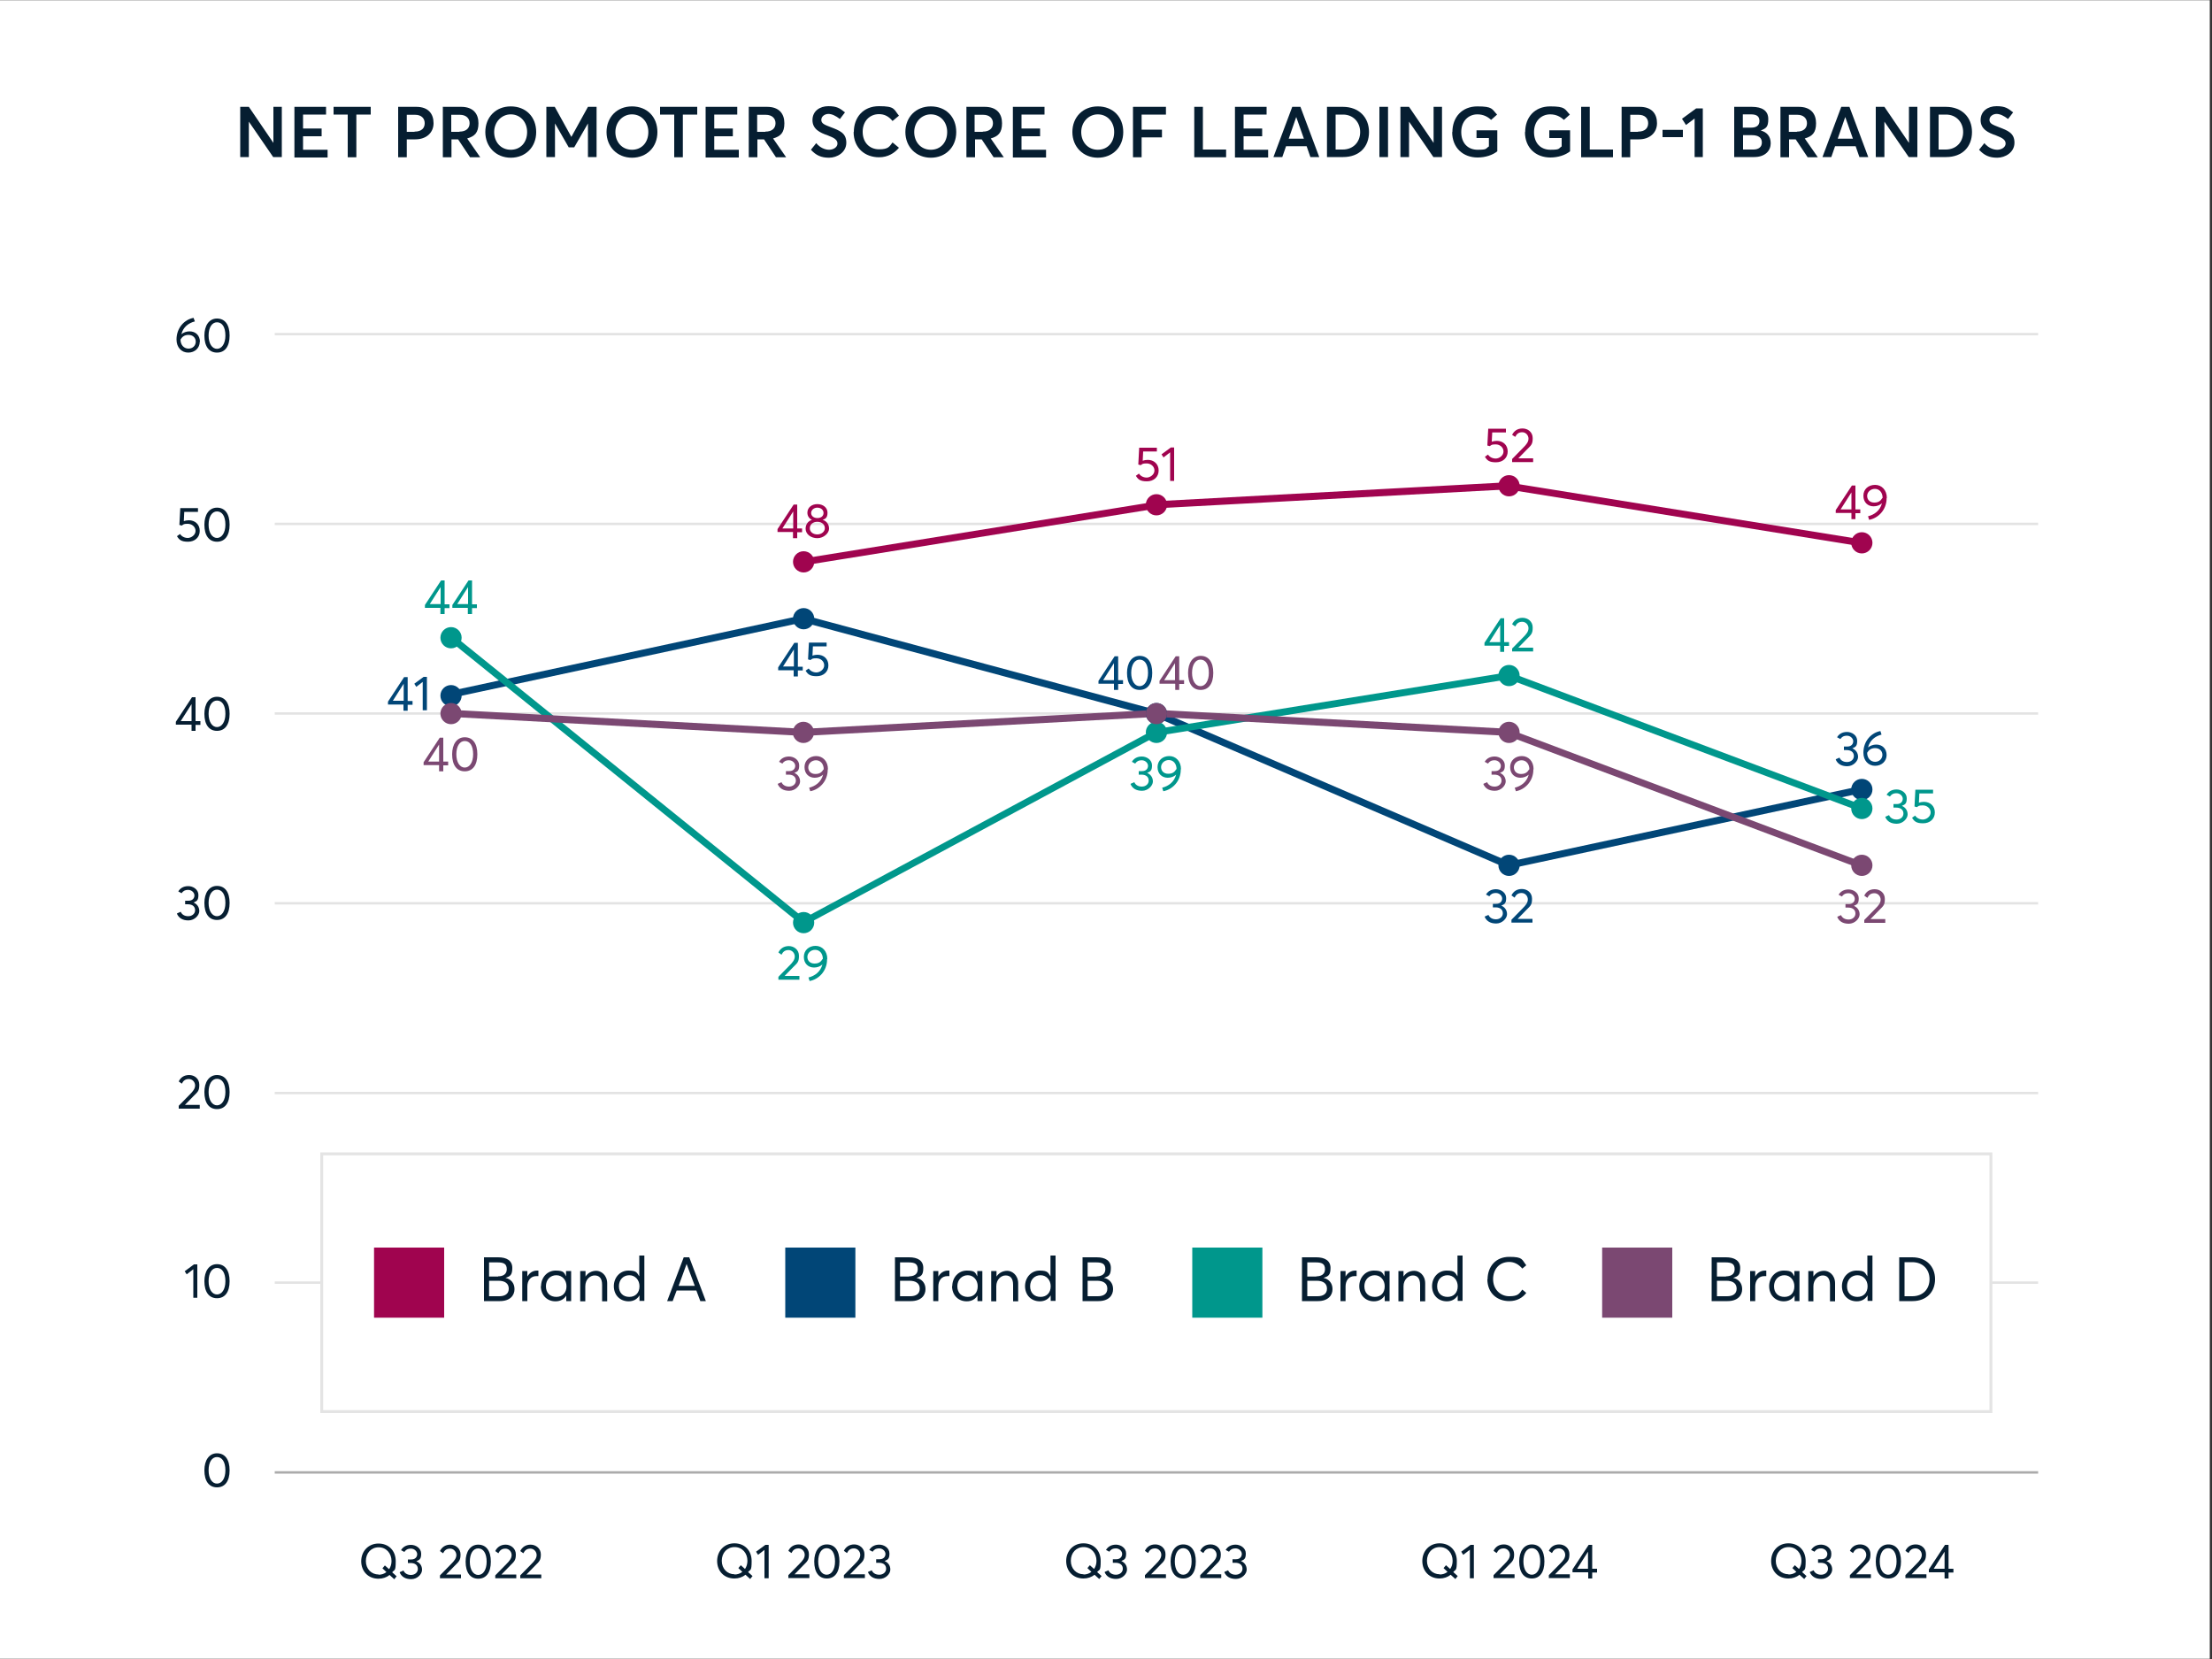 <?xml version="1.0" encoding="UTF-8"?>
<svg id="Expanded" xmlns="http://www.w3.org/2000/svg" version="1.1" viewBox="0 0 1000 750">
  <rect x="0" y="0" width="1000" height="750" fill="#333333" stroke="none"/>
  <!-- Generator: Adobe Illustrator 29.1.0, SVG Export Plug-In . SVG Version: 2.1.0 Build 142)  -->
  <defs>
    <style>
      .st0 {
        fill: none;
      }

      .st1 {
        fill: #e4e4e4;
      }

      .st2 {
        fill: #a0044f;
      }

      .st3 {
        fill: #fff;
      }

      .st4 {
        fill: #061e31;
      }

      .st5 {
        fill: #00978c;
      }

      .st6 {
        fill: #7b4872;
      }

      .st7 {
        opacity: .6;
      }

      .st8 {
        opacity: .2;
      }

      .st9 {
        fill: #737373;
      }

      .st10 {
        fill: #014677;
      }
    </style>
  </defs>
  <rect class="st3" x="-1" y=".1" width="1000" height="749.8"/>
  <g>
    <path class="st4" d="M108.7,48.3h3.8l11.1,16.3h0v-16.3h3.8v22.7h-3.9l-11-16h0v16h-3.9v-22.7h0Z"/>
    <path class="st4" d="M133.1,48.3h14.3v3.5h-10.4v6.3h8.4v3.5h-8.4v6.1h11.1v3.5h-15v-22.7h0Z"/>
    <path class="st4" d="M157.2,51.8h-6.4v-3.5h16.8v3.5h-6.5v19.3h-3.9v-19.3h0Z"/>
    <path class="st4" d="M180,48.3h8.2c5.4,0,7.8,3.1,7.8,7.4s-3.3,7.3-8.2,7.3h-3.9v8.1h-3.9v-22.7h0ZM187.4,59.5c3.2,0,4.6-1.6,4.6-3.8s-1.5-3.8-4.3-3.8h-3.8v7.7h3.5Z"/>
    <path class="st4" d="M200.1,48.3h8.4c5.4,0,7.8,3.1,7.8,7.4s-1.7,5.9-5.1,6.9l5.9,8.5h-4.6l-5.4-8.1h-3v8.1h-3.9v-22.7h0ZM207.7,59.5c3.1,0,4.6-1.6,4.6-3.8s-1.6-3.8-4.4-3.8h-3.9v7.7h3.7Z"/>
    <path class="st4" d="M219.4,59.7c0-6.7,4.7-11.6,11.5-11.6s11.5,4.7,11.5,11.6-4.9,11.6-11.5,11.6-11.5-4.9-11.5-11.6ZM238.3,59.7c0-4.7-3.2-8-7.4-8s-7.5,3.5-7.5,8,3,8,7.5,8,7.4-3.4,7.4-8Z"/>
    <path class="st4" d="M246.9,48.3h3.9l7.5,13.6h0l7.5-13.6h3.9v22.7h-3.9v-15.2h0l-6.2,10.8h-2.5l-6.2-10.8h0v15.2h-3.9v-22.7h0Z"/>
    <path class="st4" d="M274.2,59.7c0-6.7,4.7-11.6,11.5-11.6s11.5,4.7,11.5,11.6-4.9,11.6-11.5,11.6-11.5-4.9-11.5-11.6ZM293.1,59.7c0-4.7-3.2-8-7.4-8s-7.5,3.5-7.5,8,3,8,7.5,8,7.4-3.4,7.4-8Z"/>
    <path class="st4" d="M304.8,51.8h-6.4v-3.5h16.8v3.5h-6.5v19.3h-3.9s0-19.3,0-19.3Z"/>
    <path class="st4" d="M319,48.3h14.3v3.5h-10.4v6.3h8.4v3.5h-8.4v6.1h11.1v3.5h-15v-22.7h0Z"/>
    <path class="st4" d="M338.4,48.3h8.4c5.4,0,7.8,3.1,7.8,7.4s-1.7,5.9-5.1,6.9l5.9,8.5h-4.6l-5.4-8.1h-3v8.1h-3.9s0-22.7,0-22.7ZM346,59.5c3.1,0,4.6-1.6,4.6-3.8s-1.6-3.8-4.4-3.8h-3.9v7.7h3.7Z"/>
    <path class="st4" d="M366.6,67.7l2.4-3c1.6,2,3.9,3,5.8,3s3.8-1.1,3.8-2.8-1.5-2.6-4.4-3.7c-3.5-1.2-6.9-2.8-6.9-6.9s3.3-6.3,7.2-6.3,5.2,1,7.5,2.8l-2.3,3c-1.9-1.5-3.7-2.3-5.2-2.3s-3.2,1-3.2,2.7c0,1.7,1.5,2.2,4.3,3.3,3.9,1.5,7,2.6,7,7s-4.2,6.8-7.8,6.8-5.9-1.1-8.2-3.6h0Z"/>
    <path class="st4" d="M386,59.7c0-6.5,4.1-11.7,11.4-11.7s6.6,1.4,9,4.3l-2.9,2.4c-1.7-2.1-3.7-3.1-6.1-3.1-4.3,0-7.4,3.2-7.4,8s3.1,7.9,7.4,7.9,4.7-1.3,6.1-3.1l2.9,2.4c-2,2.4-5,4.3-9,4.3-6.2,0-11.5-4-11.5-11.5h0Z"/>
    <path class="st4" d="M409.3,59.7c0-6.7,4.7-11.6,11.5-11.6s11.5,4.7,11.5,11.6-4.9,11.6-11.5,11.6-11.5-4.9-11.5-11.6ZM428.2,59.7c0-4.7-3.2-8-7.4-8s-7.5,3.5-7.5,8,3,8,7.5,8,7.4-3.4,7.4-8Z"/>
    <path class="st4" d="M436.8,48.3h8.4c5.4,0,7.8,3.1,7.8,7.4s-1.7,5.9-5.1,6.9l5.9,8.5h-4.6l-5.4-8.1h-3v8.1h-3.9s0-22.7,0-22.7ZM444.3,59.5c3.1,0,4.6-1.6,4.6-3.8s-1.6-3.8-4.4-3.8h-3.9v7.7h3.7Z"/>
    <path class="st4" d="M457.9,48.3h14.3v3.5h-10.4v6.3h8.4v3.5h-8.4v6.1h11.1v3.5h-15v-22.7h0Z"/>
    <path class="st4" d="M484.8,59.7c0-6.7,4.7-11.6,11.5-11.6s11.5,4.7,11.5,11.6-4.9,11.6-11.5,11.6-11.5-4.9-11.5-11.6ZM503.7,59.7c0-4.7-3.2-8-7.4-8s-7.5,3.5-7.5,8,3,8,7.5,8,7.4-3.4,7.4-8Z"/>
    <path class="st4" d="M512.3,48.3h14.8v3.5h-11v6.8h9.2v3.5h-9.2v9h-3.9s0-22.7,0-22.7Z"/>
    <path class="st4" d="M539.9,48.3h3.9v19.3h10.5v3.5h-14.4s0-22.7,0-22.7Z"/>
    <path class="st4" d="M558.3,48.3h14.3v3.5h-10.4v6.3h8.4v3.5h-8.4v6.1h11.1v3.5h-15v-22.7h0Z"/>
    <path class="st4" d="M584.1,48.3h3.8l8.5,22.7h-4l-1.7-4.9h-9.3l-1.7,4.9h-4l8.5-22.7h0ZM589.5,62.8l-3.5-9.9h0l-3.4,9.8s6.9,0,6.9,0Z"/>
    <path class="st4" d="M599.9,48.3h7.2c7.2,0,11.8,4.7,11.8,11.4s-4.4,11.3-11.7,11.3h-7.3v-22.7h0ZM607,67.6c4.8,0,7.9-3.4,7.9-7.9s-3.2-7.9-7.7-7.9h-3.4v15.8h3.2Z"/>
    <path class="st4" d="M623.6,48.3h3.9v22.7h-3.9s0-22.7,0-22.7Z"/>
    <path class="st4" d="M633.2,48.3h3.8l11.1,16.3h0v-16.3h3.8v22.7h-3.9l-11-16h0v16h-3.9v-22.7h0Z"/>
    <path class="st4" d="M656.6,59.7c0-6.7,4.3-11.6,11.3-11.6s6.5,1.2,8.9,3.7l-2.7,2.4c-1.6-1.5-3.6-2.5-6.2-2.5-4.1,0-7.3,3.1-7.3,8s2.9,8,7.4,8,3.5-.5,5.1-1.5v-3.8h-5.6v-3.5h9.4v9.5c-2.1,1.7-5.4,2.8-8.9,2.8-6.5,0-11.5-4.3-11.5-11.5h0Z"/>
    <path class="st4" d="M689.5,59.7c0-6.7,4.3-11.6,11.3-11.6s6.5,1.2,8.9,3.7l-2.7,2.4c-1.6-1.5-3.6-2.5-6.2-2.5-4.1,0-7.3,3.1-7.3,8s2.9,8,7.4,8,3.5-.5,5.1-1.5v-3.8h-5.6v-3.5h9.4v9.5c-2.1,1.7-5.4,2.8-8.9,2.8-6.5,0-11.5-4.3-11.5-11.5h0Z"/>
    <path class="st4" d="M714.8,48.3h3.9v19.3h10.5v3.5h-14.4s0-22.7,0-22.7Z"/>
    <path class="st4" d="M733.1,48.3h8.2c5.4,0,7.8,3.1,7.8,7.4s-3.3,7.3-8.2,7.3h-3.9v8.1h-3.9v-22.7h0ZM740.5,59.5c3.2,0,4.6-1.6,4.6-3.8s-1.5-3.8-4.3-3.8h-3.8v7.7h3.5Z"/>
    <path class="st4" d="M751.6,58.7h9.2v3.3h-9.2v-3.3Z"/>
    <path class="st4" d="M766.2,53.5l-4,3-1.8-2.8,6.4-4.7h3v22h-3.7v-17.5h0Z"/>
    <path class="st4" d="M784.1,48.3h7.9c4.7,0,7.4,1.8,7.4,5.5s-1,4.2-3.4,5.2h0c2.7.7,4.5,2.6,4.5,5.8s-2.4,6.2-7.5,6.2h-9v-22.7h0ZM791.7,57.7c2.2,0,3.7-.9,3.7-3s-1.2-3-3.9-3h-3.6v6h3.8ZM792.6,67.6c2.4,0,3.9-1.1,3.9-3.2s-1.5-3.3-4.5-3.3h-4v6.5h4.6Z"/>
    <path class="st4" d="M804.8,48.3h8.4c5.4,0,7.8,3.1,7.8,7.4s-1.7,5.9-5.1,6.9l5.9,8.5h-4.6l-5.4-8.1h-3v8.1h-3.9v-22.7h0ZM812.3,59.5c3.1,0,4.6-1.6,4.6-3.8s-1.6-3.8-4.3-3.8h-3.9v7.7h3.7Z"/>
    <path class="st4" d="M832.3,48.3h3.8l8.5,22.7h-4l-1.7-4.9h-9.3l-1.7,4.9h-4l8.5-22.7h0ZM837.7,62.8l-3.5-9.9h0l-3.4,9.8s6.9,0,6.9,0Z"/>
    <path class="st4" d="M848.1,48.3h3.8l11.1,16.3h0v-16.3h3.8v22.7h-3.9l-11-16h0v16h-3.9v-22.7h0Z"/>
    <path class="st4" d="M872.5,48.3h7.2c7.2,0,11.8,4.7,11.8,11.4s-4.4,11.3-11.7,11.3h-7.3v-22.7h0ZM879.6,67.6c4.8,0,7.9-3.4,7.9-7.9s-3.2-7.9-7.7-7.9h-3.4v15.8h3.2Z"/>
    <path class="st4" d="M894.7,67.7l2.4-3c1.6,2,3.9,3,5.8,3s3.8-1.1,3.8-2.8-1.5-2.6-4.4-3.7c-3.5-1.2-6.9-2.8-6.9-6.9s3.3-6.3,7.2-6.3,5.2,1,7.5,2.8l-2.3,3c-1.9-1.5-3.7-2.3-5.2-2.3s-3.2,1-3.2,2.7c0,1.7,1.5,2.2,4.3,3.3,3.9,1.5,7,2.6,7,7s-4.2,6.8-7.8,6.8-5.9-1.1-8.2-3.6h0Z"/>
  </g>
  <g class="st7">
    <rect class="st9" x="124.2" y="665.1" width="797.2" height="1.1"/>
  </g>
  <g class="st8">
    <rect class="st9" x="124.2" y="579.3" width="797.2" height="1.1"/>
  </g>
  <g class="st8">
    <rect class="st9" x="124.2" y="493.6" width="797.2" height="1.1"/>
  </g>
  <g class="st8">
    <rect class="st9" x="124.2" y="407.8" width="797.2" height="1.1"/>
  </g>
  <g class="st8">
    <rect class="st9" x="124.2" y="322" width="797.2" height="1.1"/>
  </g>
  <g class="st8">
    <rect class="st9" x="124.2" y="236.3" width="797.2" height="1.1"/>
  </g>
  <g class="st8">
    <rect class="st9" x="124.2" y="150.5" width="797.2" height="1.1"/>
  </g>
  <line class="st0" x1="363.3" y1="254" x2="522.8" y2="228.2"/>
  <path class="st2" d="M363.3,255.6c-.8,0-1.4-.6-1.6-1.3-.1-.9.5-1.7,1.3-1.8l159.4-25.7c.9-.1,1.7.4,1.8,1.3s-.5,1.7-1.3,1.8l-159.5,25.7c0,0-.2,0-.3,0h0Z"/>
  <line class="st0" x1="522.8" y1="228.2" x2="682.2" y2="219.6"/>
  <path class="st2" d="M522.8,229.8c-.8,0-1.5-.7-1.6-1.5,0-.9.6-1.6,1.5-1.7l159.4-8.6c.9,0,1.6.6,1.7,1.5,0,.9-.6,1.6-1.5,1.7l-159.4,8.6h0,0Z"/>
  <line class="st0" x1="682.2" y1="219.6" x2="841.7" y2="245.4"/>
  <path class="st2" d="M841.7,247c0,0-.2,0-.3,0l-159.5-25.7c-.9-.1-1.5-1-1.3-1.8s1-1.5,1.8-1.3l159.5,25.7c.9.1,1.5,1,1.3,1.8-.1.8-.8,1.3-1.6,1.3h0Z"/>
  <line class="st0" x1="203.9" y1="314" x2="363.3" y2="279.7"/>
  <path class="st10" d="M203.9,315.6c-.7,0-1.4-.5-1.6-1.3-.2-.9.4-1.7,1.2-1.9l159.4-34.3c.9-.2,1.7.4,1.9,1.2.2.9-.4,1.7-1.2,1.9l-159.4,34.3c-.1,0-.2,0-.3,0Z"/>
  <line class="st0" x1="363.3" y1="279.7" x2="522.8" y2="322.6"/>
  <path class="st10" d="M522.8,324.2c-.1,0-.3,0-.4,0l-159.4-42.9c-.9-.2-1.4-1.1-1.1-2s1.1-1.4,2-1.1l159.4,42.9c.8.2,1.3,1.1,1.1,2-.2.7-.8,1.2-1.5,1.2h0Z"/>
  <line class="st0" x1="522.8" y1="322.6" x2="682.2" y2="391.2"/>
  <path class="st10" d="M682.2,392.8c-.2,0-.4,0-.6-.1l-159.4-68.6c-.8-.4-1.2-1.3-.8-2.1s1.3-1.2,2.1-.8l159.4,68.6c.8.4,1.2,1.3.8,2.1-.3.6-.8,1-1.5,1Z"/>
  <line class="st0" x1="682.2" y1="391.2" x2="841.7" y2="356.9"/>
  <path class="st10" d="M682.2,392.8c-.7,0-1.4-.5-1.5-1.3-.2-.9.4-1.7,1.2-1.9l159.5-34.3c.9-.2,1.7.4,1.9,1.2.2.9-.4,1.7-1.2,1.9l-159.5,34.3c-.1,0-.2,0-.3,0Z"/>
  <line class="st0" x1="203.9" y1="288.3" x2="363.3" y2="416.9"/>
  <path class="st5" d="M363.3,418.5c-.4,0-.7-.1-1-.4l-159.4-128.7c-.7-.5-.8-1.5-.2-2.2.6-.7,1.6-.8,2.2-.2l159.4,128.7c.7.5.8,1.5.2,2.2-.3.4-.8.6-1.2.6Z"/>
  <line class="st0" x1="363.3" y1="416.9" x2="522.8" y2="331.1"/>
  <path class="st5" d="M363.3,418.5c-.6,0-1.1-.3-1.4-.8-.4-.8-.1-1.7.6-2.1l159.4-85.8c.8-.4,1.7-.1,2.2.6.4.8.1,1.7-.7,2.1l-159.5,85.8c-.2.1-.5.2-.8.2h0Z"/>
  <line class="st0" x1="522.8" y1="331.1" x2="682.2" y2="305.4"/>
  <path class="st5" d="M522.8,332.7c-.8,0-1.4-.6-1.6-1.3-.1-.9.5-1.7,1.3-1.8l159.4-25.7c.9-.1,1.7.5,1.8,1.3s-.5,1.7-1.3,1.8l-159.4,25.7c0,0-.2,0-.3,0h0Z"/>
  <line class="st0" x1="682.2" y1="305.4" x2="841.7" y2="365.5"/>
  <path class="st5" d="M841.7,367c-.2,0-.4,0-.6-.1l-159.5-60c-.8-.3-1.2-1.2-.9-2,.3-.8,1.2-1.2,2-.9l159.5,60c.8.3,1.2,1.2.9,2-.2.6-.8,1-1.5,1Z"/>
  <line class="st0" x1="203.9" y1="322.6" x2="363.3" y2="331.1"/>
  <path class="st6" d="M363.3,332.7h0l-159.4-8.6c-.9,0-1.6-.8-1.5-1.7,0-.9.8-1.5,1.7-1.5l159.4,8.6c.9,0,1.5.8,1.5,1.7,0,.9-.8,1.5-1.6,1.5h0Z"/>
  <line class="st0" x1="363.3" y1="331.1" x2="522.8" y2="322.6"/>
  <path class="st6" d="M363.3,332.7c-.8,0-1.5-.7-1.6-1.5,0-.9.6-1.6,1.5-1.7l159.4-8.6c.9,0,1.6.6,1.7,1.5,0,.9-.6,1.6-1.5,1.7l-159.4,8.6h0,0Z"/>
  <line class="st0" x1="522.8" y1="322.6" x2="682.2" y2="331.1"/>
  <path class="st6" d="M682.2,332.7h0l-159.4-8.6c-.9,0-1.5-.8-1.5-1.7,0-.9.8-1.5,1.7-1.5l159.4,8.6c.9,0,1.5.8,1.5,1.7,0,.9-.8,1.5-1.6,1.5h0Z"/>
  <line class="st0" x1="682.2" y1="331.1" x2="841.7" y2="391.2"/>
  <path class="st6" d="M841.7,392.8c-.2,0-.4,0-.6-.1l-159.5-60c-.8-.3-1.2-1.2-.9-2,.3-.8,1.2-1.2,2-.9l159.5,60c.8.3,1.2,1.2.9,2-.2.6-.8,1-1.5,1Z"/>
  <g>
    <path class="st4" d="M90.3,154.5c0,2.8-2.2,4.9-5.2,4.9s-5.3-2.3-5.3-5.9c0-5.4,3.7-9.1,7.7-9.8l.6,1.6c-2.8.7-5.3,2.5-6.1,5.8.9-.8,2.3-1.3,3.7-1.3,2.7,0,4.7,1.8,4.7,4.8h0ZM88.5,154.5c0-1.8-1.3-3.1-3.3-3.1s-2.9,1-3.6,2.1h0c0,2.5,1.6,4.1,3.6,4.1s3.3-1.4,3.3-3.2h0Z"/>
    <path class="st4" d="M92.4,151.7c0-4.5,2.1-7.7,5.7-7.7s5.7,2.8,5.7,7.7-2.1,7.7-5.7,7.7-5.7-2.8-5.7-7.7ZM101.9,151.7c0-3.9-1.5-6-3.8-6s-3.8,2.4-3.8,6,1.6,6,3.8,6,3.8-2.4,3.8-6Z"/>
  </g>
  <g>
    <path class="st2" d="M358.5,240.5h-7v-1.3l7.3-11.1h1.6v10.8h2.2v1.7h-2.2v2.7h-1.9v-2.7h0ZM358.6,238.9v-7.7l-4.9,7.7h4.9Z"/>
    <path class="st2" d="M364.2,239c0-2,1.2-3.5,2.9-4h0c-1.1-.4-2.1-1.6-2.1-3.2,0-2.4,2-3.9,4.5-3.9s4.6,1.5,4.6,3.9-1.1,2.8-2.2,3.2h0c1.7.5,2.9,2,2.9,4s-2.4,4.3-5.3,4.3-5.3-1.8-5.3-4.3h0ZM372.9,238.8c0-1.7-1.4-2.9-3.4-2.9s-3.4,1.2-3.4,2.9,1.5,2.8,3.4,2.8,3.4-1.3,3.4-2.8ZM372.3,231.9c0-1.4-1.2-2.4-2.8-2.4s-2.8,1.1-2.8,2.4,1.1,2.3,2.8,2.3,2.8-.9,2.8-2.3Z"/>
  </g>
  <g>
    <path class="st10" d="M182.4,318.5h-7v-1.3l7.3-11.1h1.6v10.8h2.2v1.7h-2.2v2.7h-1.9v-2.7h0ZM182.5,316.8v-7.7l-4.9,7.7h4.9Z"/>
    <path class="st10" d="M191.2,308.2l-3,2.3-.9-1.4,4.2-3.1h1.5v15.1h-1.9v-12.9h0Z"/>
  </g>
  <g>
    <path class="st6" d="M198.5,345.9h-7v-1.3l7.3-11.1h1.6v10.8h2.2v1.7h-2.2v2.7h-1.9v-2.7h0ZM198.5,344.3v-7.7l-4.9,7.7h4.9Z"/>
    <path class="st6" d="M204.4,341c0-4.5,2.1-7.7,5.7-7.7s5.7,2.8,5.7,7.7-2.1,7.7-5.7,7.7-5.7-2.8-5.7-7.7ZM213.9,341c0-3.9-1.5-6-3.8-6s-3.8,2.4-3.8,6,1.6,6,3.8,6,3.8-2.4,3.8-6Z"/>
  </g>
  <g>
    <path class="st6" d="M351.7,354.3l1.6-.7c.5,1.2,1.7,2,3.4,2s3.1-1.1,3.1-2.7-1.1-2.7-3.3-2.7h-1.2v-1.6h1.5c1.9,0,2.7-1.2,2.7-2.4s-1.2-2.5-2.8-2.5-2.4.6-3,1.5l-1.5-.8c.8-1.4,2.3-2.4,4.5-2.4s4.6,1.5,4.6,4-.8,2.8-2.2,3.4h0c1.6.7,2.6,2.1,2.6,3.9s-2.1,4.2-4.9,4.2-4.4-1.2-5.2-3h0Z"/>
    <path class="st6" d="M374.2,347.9c0,5.5-4,9.1-7.9,9.8l-.5-1.6c2.8-.7,5.4-2.5,6.3-5.9-1,.9-2.3,1.4-3.8,1.4-2.6,0-4.6-1.8-4.6-4.8s2.3-5,5.3-5,5.3,2.4,5.3,5.9h0ZM372.4,347.9h0c0-2.6-1.5-4.2-3.5-4.2s-3.5,1.5-3.5,3.2,1.2,3,3.2,3,2.9-.8,3.7-2.1h0Z"/>
  </g>
  <g>
    <path class="st5" d="M199.1,274.8h-7v-1.3l7.3-11.1h1.6v10.8h2.2v1.7h-2.2v2.7h-1.9v-2.7h0ZM199.2,273.1v-7.7l-4.9,7.7h4.9Z"/>
    <path class="st5" d="M211.5,274.8h-7v-1.3l7.3-11.1h1.6v10.8h2.2v1.7h-2.2v2.7h-1.9v-2.7h0ZM211.6,273.1v-7.7l-4.9,7.7h4.9Z"/>
  </g>
  <g>
    <path class="st5" d="M351.8,441.7l5.2-5.3c1.3-1.3,2.3-2.5,2.3-4s-1.2-2.9-2.8-2.9-2.5.7-3.2,2.1l-1.4-1c.8-1.7,2.4-2.9,4.7-2.9s4.6,1.6,4.6,4.4-.7,3.2-2.6,5.1l-3.9,4h0c0,0,6.7,0,6.7,0v1.7h-9.5v-1.3s0,0,0,0Z"/>
    <path class="st5" d="M373.9,433.7c0,5.5-4,9.1-7.9,9.8l-.5-1.6c2.8-.7,5.4-2.5,6.3-5.9-1,.9-2.3,1.4-3.8,1.4-2.6,0-4.6-1.8-4.6-4.8s2.3-5,5.3-5,5.3,2.4,5.3,5.9h0ZM372,433.6h0c0-2.6-1.5-4.2-3.5-4.2s-3.5,1.5-3.5,3.2,1.2,3,3.2,3,2.9-.8,3.7-2.1h0Z"/>
  </g>
  <g>
    <path class="st5" d="M511.2,354.3l1.6-.7c.5,1.2,1.7,2,3.4,2s3.1-1.1,3.1-2.7-1.1-2.7-3.3-2.7h-1.2v-1.6h1.5c1.9,0,2.7-1.2,2.7-2.4s-1.2-2.5-2.8-2.5-2.4.6-3,1.5l-1.5-.8c.8-1.4,2.3-2.4,4.5-2.4s4.6,1.5,4.6,4-.8,2.8-2.2,3.4h0c1.6.7,2.6,2.1,2.6,3.9s-2.1,4.2-4.9,4.2-4.4-1.2-5.2-3h0Z"/>
    <path class="st5" d="M533.8,347.9c0,5.5-4,9.1-7.9,9.8l-.5-1.6c2.8-.7,5.4-2.5,6.3-5.9-1,.9-2.3,1.4-3.8,1.4-2.6,0-4.6-1.8-4.6-4.8s2.3-5,5.3-5,5.3,2.4,5.3,5.9h0ZM531.9,347.8h0c0-2.6-1.5-4.2-3.5-4.2s-3.5,1.5-3.5,3.2,1.2,3,3.2,3,2.9-.8,3.7-2.1h0Z"/>
  </g>
  <g>
    <path class="st5" d="M678.1,291.9h-7v-1.3l7.3-11.1h1.6v10.8h2.2v1.7h-2.2v2.7h-1.8v-2.7ZM678.2,290.3v-7.7l-4.9,7.7h4.9Z"/>
    <path class="st5" d="M683.5,293.3l5.2-5.3c1.3-1.3,2.3-2.5,2.3-4s-1.2-2.9-2.8-2.9-2.5.7-3.2,2.1l-1.4-1c.8-1.7,2.3-2.9,4.7-2.9s4.6,1.6,4.6,4.4-.7,3.2-2.6,5.1l-3.9,4h0c0,0,6.7,0,6.7,0v1.7h-9.5v-1.3s0,0,0,0Z"/>
  </g>
  <g>
    <path class="st5" d="M852.4,369.2l1.6-.7c.5,1.2,1.7,2,3.4,2s3.1-1.1,3.1-2.7-1.1-2.7-3.3-2.7h-1.2v-1.6h1.5c1.9,0,2.7-1.2,2.7-2.4s-1.2-2.5-2.8-2.5-2.4.6-3,1.5l-1.5-.8c.8-1.4,2.3-2.4,4.5-2.4s4.6,1.5,4.6,4-.8,2.8-2.2,3.4h0c1.6.7,2.6,2.1,2.6,3.9s-2.1,4.2-4.9,4.2-4.4-1.2-5.2-3h0Z"/>
    <path class="st5" d="M874.7,367.3c0,2.9-2.2,4.9-5.3,4.9s-4-.9-5-2.5l1.4-1c.7,1.1,2,1.8,3.5,1.8s3.5-1.3,3.5-3.2-1.7-3.2-3.5-3.2-1.9.2-2.7.8l-1.1-.3.4-7.6h8v1.7h-6.2l-.2,4.2c.8-.3,1.7-.4,2.3-.4,2.7,0,4.9,1.8,4.9,4.8h0Z"/>
  </g>
  <g>
    <path class="st10" d="M358.8,303h-7v-1.3l7.3-11.1h1.6v10.8h2.2v1.7h-2.2v2.7h-1.9v-2.7ZM358.9,301.3v-7.7l-4.9,7.7h4.9Z"/>
    <path class="st10" d="M374.5,300.8c0,2.9-2.2,4.9-5.3,4.9s-4-.9-5-2.5l1.4-1c.7,1.1,2,1.8,3.5,1.8s3.5-1.3,3.5-3.2-1.6-3.2-3.5-3.2-1.9.2-2.7.8l-1.1-.3.4-7.6h8v1.7h-6.2l-.2,4.2c.8-.3,1.7-.4,2.3-.4,2.7,0,4.9,1.8,4.9,4.8h0Z"/>
  </g>
  <g>
    <path class="st6" d="M531.2,309.1h-7v-1.3l7.3-11.1h1.6v10.8h2.2v1.7h-2.2v2.7h-1.8v-2.7ZM531.2,307.5v-7.7l-4.9,7.7h4.9Z"/>
    <path class="st6" d="M537.1,304.2c0-4.5,2.1-7.7,5.7-7.7s5.7,2.8,5.7,7.7-2.1,7.7-5.7,7.7-5.7-2.8-5.7-7.7ZM546.5,304.2c0-3.9-1.5-6-3.8-6s-3.8,2.4-3.8,6,1.6,6,3.8,6,3.8-2.4,3.8-6Z"/>
  </g>
  <g>
    <path class="st6" d="M670.7,354.3l1.6-.7c.5,1.2,1.7,2,3.4,2s3.1-1.1,3.1-2.7-1.1-2.7-3.3-2.7h-1.2v-1.6h1.5c1.9,0,2.7-1.2,2.7-2.4s-1.2-2.5-2.8-2.5-2.4.6-3,1.5l-1.5-.8c.8-1.4,2.3-2.4,4.5-2.4s4.6,1.5,4.6,4-.8,2.8-2.2,3.4h0c1.6.7,2.6,2.1,2.6,3.9s-2.1,4.2-4.9,4.2-4.4-1.2-5.2-3h0Z"/>
    <path class="st6" d="M693.2,347.9c0,5.5-4,9.1-7.9,9.8l-.5-1.6c2.8-.7,5.4-2.5,6.3-5.9-1,.9-2.3,1.4-3.8,1.4-2.6,0-4.6-1.8-4.6-4.8s2.3-5,5.3-5,5.3,2.4,5.3,5.9ZM691.4,347.9h0c0-2.6-1.5-4.2-3.5-4.2s-3.5,1.5-3.5,3.2,1.2,3,3.2,3,2.9-.8,3.7-2.1h0Z"/>
  </g>
  <g>
    <path class="st6" d="M830.7,414.4l1.6-.7c.5,1.2,1.7,2,3.4,2s3.1-1.1,3.1-2.7-1.1-2.7-3.3-2.7h-1.2v-1.6h1.5c1.9,0,2.7-1.2,2.7-2.4s-1.2-2.5-2.8-2.5-2.4.6-3,1.5l-1.5-.8c.8-1.4,2.3-2.4,4.5-2.4s4.6,1.5,4.6,4-.8,2.8-2.2,3.4h0c1.6.7,2.6,2.1,2.6,3.9s-2.1,4.2-4.9,4.2-4.4-1.2-5.2-3h0Z"/>
    <path class="st6" d="M842.7,416l5.2-5.3c1.3-1.3,2.3-2.5,2.3-4s-1.2-2.9-2.8-2.9-2.5.7-3.2,2.1l-1.4-1c.8-1.7,2.3-2.9,4.7-2.9s4.6,1.6,4.6,4.4-.7,3.2-2.6,5.1l-3.9,4h0c0,0,6.7,0,6.7,0v1.7h-9.5v-1.3s0,0,0,0Z"/>
  </g>
  <g>
    <path class="st10" d="M503.6,309.1h-7v-1.3l7.3-11.1h1.6v10.8h2.2v1.7h-2.2v2.7h-1.9v-2.7ZM503.6,307.5v-7.7l-4.9,7.7h4.9Z"/>
    <path class="st10" d="M509.5,304.2c0-4.5,2.1-7.7,5.7-7.7s5.7,2.8,5.7,7.7-2.1,7.7-5.7,7.7-5.7-2.8-5.7-7.7ZM519,304.2c0-3.9-1.5-6-3.8-6s-3.8,2.4-3.8,6,1.6,6,3.8,6,3.8-2.4,3.8-6Z"/>
  </g>
  <g>
    <path class="st10" d="M671.3,414.3l1.6-.7c.5,1.2,1.7,2,3.4,2s3.1-1.1,3.1-2.7-1.1-2.7-3.3-2.7h-1.2v-1.6h1.5c1.9,0,2.7-1.2,2.7-2.4s-1.2-2.5-2.8-2.5-2.4.6-3,1.5l-1.5-.8c.8-1.4,2.3-2.4,4.5-2.4s4.6,1.5,4.6,4-.8,2.8-2.2,3.4h0c1.6.7,2.6,2.1,2.6,3.9s-2.1,4.2-4.9,4.2-4.4-1.2-5.2-3h0Z"/>
    <path class="st10" d="M683.2,415.9l5.2-5.3c1.3-1.3,2.3-2.5,2.3-4s-1.2-2.9-2.8-2.9-2.5.7-3.2,2.1l-1.4-1c.8-1.7,2.3-2.9,4.7-2.9s4.6,1.6,4.6,4.4-.7,3.2-2.6,5.1l-3.9,4h0c0,0,6.7,0,6.7,0v1.7h-9.5v-1.3s0,0,0,0Z"/>
  </g>
  <g>
    <path class="st10" d="M830,343.2l1.6-.7c.5,1.2,1.7,2,3.4,2s3.1-1.1,3.1-2.7-1.1-2.7-3.3-2.7h-1.2v-1.6h1.5c1.9,0,2.7-1.2,2.7-2.4s-1.2-2.5-2.8-2.5-2.4.6-3,1.5l-1.5-.8c.8-1.4,2.3-2.4,4.5-2.4s4.6,1.5,4.6,4-.8,2.8-2.2,3.4h0c1.6.7,2.6,2.1,2.6,3.9s-2.1,4.2-4.9,4.2-4.4-1.2-5.2-3h0Z"/>
    <path class="st10" d="M852.9,341.3c0,2.8-2.2,4.9-5.2,4.9s-5.3-2.3-5.3-5.9c0-5.4,3.7-9.1,7.7-9.8l.5,1.6c-2.8.7-5.3,2.5-6.1,5.8,1-.8,2.3-1.3,3.7-1.3,2.7,0,4.7,1.8,4.7,4.8h0ZM851,341.3c0-1.8-1.3-3.1-3.3-3.1s-2.9,1-3.6,2.1h0c0,2.5,1.6,4.1,3.6,4.1s3.3-1.5,3.3-3.2h0Z"/>
  </g>
  <g>
    <path class="st2" d="M523.8,212.7c0,2.9-2.2,4.9-5.3,4.9s-4-.9-5-2.5l1.4-1c.7,1.1,2,1.8,3.5,1.8s3.5-1.3,3.5-3.2-1.7-3.2-3.5-3.2-1.9.2-2.7.8l-1.1-.3.4-7.6h8v1.7h-6.2l-.2,4.2c.8-.3,1.7-.4,2.3-.4,2.7,0,4.9,1.8,4.9,4.8h0Z"/>
    <path class="st2" d="M529,204.5l-3,2.3-.9-1.4,4.2-3.1h1.5v15.1h-1.8v-12.9h0Z"/>
  </g>
  <g>
    <path class="st2" d="M681.6,204.1c0,2.9-2.2,4.9-5.3,4.9s-4-.9-5-2.5l1.4-1c.7,1.1,2,1.8,3.5,1.8s3.5-1.3,3.5-3.2-1.7-3.2-3.5-3.2-1.9.2-2.7.8l-1.1-.3.4-7.6h8v1.7h-6.2l-.2,4.2c.8-.3,1.7-.4,2.3-.4,2.7,0,4.9,1.8,4.9,4.8h0Z"/>
    <path class="st2" d="M683.5,207.6l5.2-5.3c1.3-1.3,2.3-2.5,2.3-4s-1.2-2.9-2.8-2.9-2.5.7-3.2,2.1l-1.4-.9c.8-1.7,2.3-2.9,4.7-2.9s4.6,1.6,4.6,4.4-.7,3.2-2.6,5.1l-3.9,4h0c0,0,6.7,0,6.7,0v1.7h-9.5v-1.3s0,0,0,0Z"/>
  </g>
  <g>
    <path class="st2" d="M836.9,231.9h-7v-1.3l7.3-11.1h1.6v10.8h2.2v1.7h-2.2v2.7h-1.8v-2.7h0ZM837,230.3v-7.7l-4.9,7.7h4.9Z"/>
    <path class="st2" d="M852.9,225.2c0,5.5-4,9.1-7.9,9.8l-.5-1.6c2.8-.7,5.4-2.5,6.3-5.9-1,.9-2.3,1.4-3.8,1.4-2.6,0-4.6-1.8-4.6-4.8s2.3-4.9,5.3-4.9,5.3,2.4,5.3,5.9h0ZM851.1,225.2h0c0-2.6-1.5-4.2-3.5-4.2s-3.5,1.5-3.5,3.2,1.2,3,3.2,3,2.9-.8,3.7-2.1h0Z"/>
  </g>
  <g>
    <path class="st4" d="M178.2,713.9l-2.1-1.9c-1.3,1.1-3.1,1.7-5,1.7-4.7,0-7.8-3.4-7.8-7.9s3.2-8,7.8-8,7.8,3.2,7.8,8-.6,3.7-1.6,5l2,1.8-1.1,1.4h0ZM171.1,711.9c1.4,0,2.6-.4,3.6-1.2l-1.8-1.7,1.1-1.3,1.9,1.7c.7-1,1.1-2.3,1.1-3.7,0-3.5-2.4-6.2-5.8-6.2s-5.8,2.6-5.8,6.2,2.5,6.1,5.8,6.1h0Z"/>
    <path class="st4" d="M180.8,710.7l1.6-.7c.5,1.2,1.7,2,3.4,2s3.1-1.1,3.1-2.7-1.1-2.7-3.3-2.7h-1.2v-1.6h1.5c1.9,0,2.7-1.2,2.7-2.4s-1.2-2.5-2.8-2.5-2.4.6-3,1.5l-1.5-.8c.8-1.4,2.3-2.4,4.5-2.4s4.6,1.5,4.6,4-.8,2.8-2.2,3.4h0c1.6.7,2.6,2,2.6,3.9s-2.1,4.2-4.9,4.2-4.4-1.2-5.2-3h0Z"/>
    <path class="st4" d="M198.8,712.3l5.2-5.3c1.3-1.3,2.3-2.5,2.3-4s-1.2-2.9-2.8-2.9-2.5.7-3.2,2.1l-1.4-1c.8-1.7,2.4-2.9,4.7-2.9s4.6,1.7,4.6,4.4-.7,3.2-2.6,5.1l-3.9,4h0c0,0,6.7,0,6.7,0v1.7h-9.5v-1.3s0,0,0,0Z"/>
    <path class="st4" d="M210.5,706c0-4.5,2.1-7.7,5.7-7.7s5.7,2.8,5.7,7.7-2.1,7.7-5.7,7.7-5.7-2.8-5.7-7.7ZM220,706c0-3.8-1.5-6-3.8-6s-3.8,2.3-3.8,6,1.6,6,3.8,6,3.8-2.3,3.8-6Z"/>
    <path class="st4" d="M223.8,712.3l5.2-5.3c1.3-1.3,2.3-2.5,2.3-4s-1.2-2.9-2.8-2.9-2.5.7-3.2,2.1l-1.4-1c.8-1.7,2.4-2.9,4.7-2.9s4.6,1.7,4.6,4.4-.7,3.2-2.6,5.1l-3.9,4h0c0,0,6.7,0,6.7,0v1.7h-9.5v-1.3s0,0,0,0Z"/>
    <path class="st4" d="M235.1,712.3l5.2-5.3c1.3-1.3,2.3-2.5,2.3-4s-1.2-2.9-2.8-2.9-2.5.7-3.2,2.1l-1.4-1c.8-1.7,2.4-2.9,4.7-2.9s4.6,1.7,4.6,4.4-.7,3.2-2.6,5.1l-3.9,4h0c0,0,6.7,0,6.7,0v1.7h-9.5v-1.3s0,0,0,0Z"/>
  </g>
  <g>
    <path class="st4" d="M339.1,713.8l-2.1-1.9c-1.3,1.1-3.1,1.7-5,1.7-4.7,0-7.8-3.4-7.8-7.9s3.2-8,7.8-8,7.8,3.2,7.8,8-.6,3.7-1.6,5l2,1.8-1.1,1.4h0ZM332,711.8c1.4,0,2.6-.4,3.6-1.2l-1.8-1.7,1.1-1.3,1.9,1.7c.7-1,1.1-2.3,1.1-3.7,0-3.5-2.4-6.2-5.8-6.2s-5.8,2.6-5.8,6.2,2.5,6.1,5.8,6.1h0Z"/>
    <path class="st4" d="M345.7,700.6l-3,2.3-.9-1.4,4.2-3.1h1.5v15.1h-1.9v-12.9h0Z"/>
    <path class="st4" d="M356.3,712.2l5.2-5.3c1.3-1.3,2.3-2.5,2.3-4s-1.2-2.9-2.8-2.9-2.5.7-3.2,2.1l-1.4-1c.8-1.7,2.4-2.9,4.7-2.9s4.6,1.7,4.6,4.4-.7,3.2-2.6,5.1l-3.9,4h0c0,0,6.7,0,6.7,0v1.7h-9.5v-1.3s0,0,0,0Z"/>
    <path class="st4" d="M368.1,705.9c0-4.5,2.1-7.7,5.7-7.7s5.7,2.8,5.7,7.7-2.1,7.7-5.7,7.7-5.7-2.8-5.7-7.7ZM377.5,705.9c0-3.8-1.5-6-3.8-6s-3.8,2.3-3.8,6,1.6,6,3.8,6,3.8-2.3,3.8-6Z"/>
    <path class="st4" d="M381.4,712.2l5.2-5.3c1.3-1.3,2.3-2.5,2.3-4s-1.2-2.9-2.8-2.9-2.5.7-3.2,2.1l-1.4-1c.8-1.7,2.4-2.9,4.7-2.9s4.6,1.7,4.6,4.4-.7,3.2-2.6,5.1l-3.9,4h0c0,0,6.7,0,6.7,0v1.7h-9.5v-1.3s0,0,0,0Z"/>
    <path class="st4" d="M392.5,710.6l1.6-.7c.5,1.2,1.7,2,3.4,2s3.1-1.1,3.1-2.7-1.1-2.7-3.3-2.7h-1.2v-1.6h1.5c1.9,0,2.7-1.2,2.7-2.4s-1.2-2.5-2.8-2.5-2.4.6-3,1.5l-1.5-.8c.8-1.4,2.3-2.4,4.5-2.4s4.6,1.5,4.6,4-.8,2.8-2.2,3.4h0c1.6.7,2.6,2,2.6,3.9s-2.1,4.2-4.9,4.2-4.4-1.2-5.2-3h0Z"/>
  </g>
  <g>
    <path class="st4" d="M657.9,713.8l-2.1-1.9c-1.3,1.1-3.1,1.7-5,1.7-4.7,0-7.8-3.4-7.8-7.9s3.2-8,7.8-8,7.8,3.2,7.8,8-.6,3.7-1.6,5l2,1.8-1.1,1.4h0ZM650.8,711.8c1.4,0,2.6-.4,3.6-1.2l-1.8-1.7,1.1-1.3,1.9,1.7c.7-1,1.1-2.3,1.1-3.7,0-3.5-2.4-6.2-5.8-6.2s-5.8,2.6-5.8,6.2,2.5,6.1,5.8,6.1h0Z"/>
    <path class="st4" d="M664.5,700.6l-3,2.3-.9-1.4,4.2-3.1h1.5v15.1h-1.8v-12.9h0Z"/>
    <path class="st4" d="M675.1,712.2l5.2-5.3c1.3-1.3,2.3-2.5,2.3-4s-1.2-2.9-2.8-2.9-2.5.7-3.2,2.1l-1.4-1c.8-1.7,2.3-2.9,4.7-2.9s4.6,1.7,4.6,4.4-.7,3.2-2.6,5.1l-3.9,4h0c0,0,6.7,0,6.7,0v1.7h-9.5v-1.3s0,0,0,0Z"/>
    <path class="st4" d="M686.8,705.9c0-4.5,2.1-7.7,5.7-7.7s5.7,2.8,5.7,7.7-2.1,7.7-5.7,7.7-5.7-2.8-5.7-7.7ZM696.3,705.9c0-3.8-1.5-6-3.8-6s-3.8,2.3-3.8,6,1.6,6,3.8,6,3.8-2.3,3.8-6Z"/>
    <path class="st4" d="M700.1,712.2l5.2-5.3c1.3-1.3,2.3-2.5,2.3-4s-1.2-2.9-2.8-2.9-2.5.7-3.2,2.1l-1.4-1c.8-1.7,2.3-2.9,4.7-2.9s4.6,1.7,4.6,4.4-.7,3.2-2.6,5.1l-3.9,4h0c0,0,6.7,0,6.7,0v1.7h-9.5v-1.3s0,0,0,0Z"/>
    <path class="st4" d="M717.9,710.8h-7v-1.3l7.3-11.1h1.6v10.8h2.2v1.7h-2.2v2.7h-1.8v-2.7ZM717.9,709.2v-7.7l-4.9,7.7h4.9Z"/>
  </g>
  <g>
    <path class="st4" d="M815.6,713.8l-2.1-1.9c-1.3,1.1-3.1,1.7-5,1.7-4.7,0-7.8-3.4-7.8-7.9s3.2-8,7.8-8,7.8,3.2,7.8,8-.6,3.7-1.6,5l2,1.8-1.1,1.4h0ZM808.5,711.8c1.4,0,2.6-.4,3.6-1.2l-1.8-1.7,1.1-1.3,1.9,1.7c.7-1,1.1-2.3,1.1-3.7,0-3.5-2.4-6.2-5.8-6.2s-5.8,2.6-5.8,6.2,2.5,6.1,5.8,6.1h0Z"/>
    <path class="st4" d="M818.3,710.6l1.6-.7c.5,1.2,1.7,2,3.4,2s3.1-1.1,3.1-2.7-1.1-2.7-3.3-2.7h-1.2v-1.6h1.5c1.9,0,2.7-1.2,2.7-2.4s-1.2-2.5-2.8-2.5-2.4.6-3,1.5l-1.5-.8c.8-1.4,2.3-2.4,4.5-2.4s4.6,1.5,4.6,4-.8,2.8-2.2,3.4h0c1.6.7,2.6,2,2.6,3.9s-2.1,4.2-4.9,4.2-4.4-1.2-5.2-3h0Z"/>
    <path class="st4" d="M836.2,712.2l5.2-5.3c1.3-1.3,2.3-2.5,2.3-4s-1.2-2.9-2.8-2.9-2.5.7-3.2,2.1l-1.4-1c.8-1.7,2.3-2.9,4.7-2.9s4.6,1.7,4.6,4.4-.7,3.2-2.6,5.1l-3.9,4h0c0,0,6.7,0,6.7,0v1.7h-9.5v-1.3s0,0,0,0Z"/>
    <path class="st4" d="M848,705.9c0-4.5,2.1-7.7,5.7-7.7s5.7,2.8,5.7,7.7-2.1,7.7-5.7,7.7-5.7-2.8-5.7-7.7ZM857.4,705.9c0-3.8-1.5-6-3.8-6s-3.8,2.3-3.8,6,1.6,6,3.8,6,3.8-2.3,3.8-6Z"/>
    <path class="st4" d="M861.3,712.2l5.2-5.3c1.3-1.3,2.3-2.5,2.3-4s-1.2-2.9-2.8-2.9-2.5.7-3.2,2.1l-1.4-1c.8-1.7,2.3-2.9,4.7-2.9s4.6,1.7,4.6,4.4-.7,3.2-2.6,5.1l-3.9,4h0c0,0,6.7,0,6.7,0v1.7h-9.5v-1.3s0,0,0,0Z"/>
    <path class="st4" d="M879,710.8h-7v-1.3l7.3-11.1h1.6v10.8h2.2v1.7h-2.2v2.7h-1.8v-2.7ZM879.1,709.2v-7.7l-4.9,7.7h4.9Z"/>
  </g>
  <g>
    <path class="st4" d="M496.9,713.8l-2.1-1.9c-1.3,1.1-3.1,1.7-5,1.7-4.7,0-7.8-3.4-7.8-7.9s3.2-8,7.8-8,7.8,3.2,7.8,8-.6,3.7-1.6,5l2,1.8-1.1,1.4h0ZM489.8,711.8c1.4,0,2.6-.4,3.6-1.2l-1.8-1.7,1.1-1.3,1.9,1.7c.7-1,1.1-2.3,1.1-3.7,0-3.5-2.4-6.2-5.8-6.2s-5.8,2.6-5.8,6.2,2.5,6.1,5.8,6.1h0Z"/>
    <path class="st4" d="M499.5,710.6l1.6-.7c.5,1.2,1.7,2,3.4,2s3.1-1.1,3.1-2.7-1.1-2.7-3.3-2.7h-1.2v-1.6h1.5c1.9,0,2.7-1.2,2.7-2.4s-1.2-2.5-2.8-2.5-2.4.6-3,1.5l-1.5-.8c.8-1.4,2.3-2.4,4.5-2.4s4.6,1.5,4.6,4-.8,2.8-2.2,3.4h0c1.6.7,2.6,2,2.6,3.9s-2.1,4.2-4.9,4.2-4.4-1.2-5.2-3h0Z"/>
    <path class="st4" d="M517.5,712.2l5.2-5.3c1.3-1.3,2.3-2.5,2.3-4s-1.2-2.9-2.8-2.9-2.5.7-3.2,2.1l-1.4-1c.8-1.7,2.3-2.9,4.7-2.9s4.6,1.7,4.6,4.4-.7,3.2-2.6,5.1l-3.9,4h0c0,0,6.7,0,6.7,0v1.7h-9.5v-1.3s0,0,0,0Z"/>
    <path class="st4" d="M529.2,705.9c0-4.5,2.1-7.7,5.7-7.7s5.7,2.8,5.7,7.7-2.1,7.7-5.7,7.7-5.7-2.8-5.7-7.7ZM538.7,705.9c0-3.8-1.5-6-3.8-6s-3.8,2.3-3.8,6,1.6,6,3.8,6,3.8-2.3,3.8-6Z"/>
    <path class="st4" d="M542.5,712.2l5.2-5.3c1.3-1.3,2.3-2.5,2.3-4s-1.2-2.9-2.8-2.9-2.5.7-3.2,2.1l-1.4-1c.8-1.7,2.3-2.9,4.7-2.9s4.6,1.7,4.6,4.4-.7,3.2-2.6,5.1l-3.9,4h0c0,0,6.7,0,6.7,0v1.7h-9.5v-1.3s0,0,0,0Z"/>
    <path class="st4" d="M553.6,710.6l1.6-.7c.5,1.2,1.7,2,3.4,2s3.1-1.1,3.1-2.7-1.1-2.7-3.3-2.7h-1.2v-1.6h1.5c1.9,0,2.7-1.2,2.7-2.4s-1.2-2.5-2.8-2.5-2.4.6-3,1.5l-1.5-.8c.8-1.4,2.3-2.4,4.5-2.4s4.6,1.5,4.6,4-.8,2.8-2.2,3.4h0c1.6.7,2.6,2,2.6,3.9s-2.1,4.2-4.9,4.2-4.4-1.2-5.2-3h0Z"/>
  </g>
  <g>
    <path class="st4" d="M90.3,240c0,2.9-2.2,4.9-5.3,4.9s-4-.9-5-2.5l1.4-1c.7,1.1,2,1.8,3.5,1.8s3.5-1.3,3.5-3.2-1.7-3.2-3.5-3.2-1.9.2-2.7.8l-1.1-.3.4-7.6h8v1.7h-6.2l-.2,4.2c.8-.3,1.7-.4,2.3-.4,2.7,0,4.9,1.8,4.9,4.8h0Z"/>
    <path class="st4" d="M92.4,237.2c0-4.5,2.1-7.7,5.7-7.7s5.7,2.8,5.7,7.7-2.1,7.7-5.7,7.7-5.7-2.8-5.7-7.7ZM101.9,237.2c0-3.9-1.5-6-3.8-6s-3.8,2.4-3.8,6,1.6,6,3.8,6,3.8-2.4,3.8-6Z"/>
  </g>
  <g>
    <path class="st4" d="M86.5,327.6h-7v-1.3l7.3-11.1h1.6v10.8h2.2v1.7h-2.2v2.7h-1.8v-2.7ZM86.6,326v-7.7l-4.9,7.7h4.9Z"/>
    <path class="st4" d="M92.4,322.7c0-4.5,2.1-7.7,5.7-7.7s5.7,2.8,5.7,7.7-2.1,7.7-5.7,7.7-5.7-2.8-5.7-7.7ZM101.9,322.7c0-3.9-1.5-6-3.8-6s-3.8,2.4-3.8,6,1.6,6,3.8,6,3.8-2.4,3.8-6Z"/>
  </g>
  <g>
    <path class="st4" d="M80.1,412.9l1.6-.7c.5,1.2,1.7,2,3.4,2s3.1-1.1,3.1-2.7-1.1-2.7-3.3-2.7h-1.2v-1.6h1.5c1.9,0,2.7-1.2,2.7-2.4s-1.2-2.5-2.8-2.5-2.4.6-3,1.5l-1.5-.8c.8-1.4,2.3-2.4,4.5-2.4s4.6,1.5,4.6,4-.8,2.8-2.2,3.4h0c1.6.7,2.6,2.1,2.6,3.9s-2.1,4.2-4.9,4.2-4.4-1.2-5.2-3h0Z"/>
    <path class="st4" d="M92.4,408.2c0-4.5,2.1-7.7,5.7-7.7s5.7,2.8,5.7,7.7-2.1,7.7-5.7,7.7-5.7-2.8-5.7-7.7ZM101.9,408.2c0-3.9-1.5-6-3.8-6s-3.8,2.4-3.8,6,1.6,6,3.8,6,3.8-2.4,3.8-6Z"/>
  </g>
  <g>
    <path class="st4" d="M80.7,500l5.2-5.3c1.3-1.3,2.3-2.5,2.3-4s-1.2-2.9-2.8-2.9-2.5.7-3.2,2.1l-1.4-1c.8-1.7,2.3-2.9,4.7-2.9s4.6,1.6,4.6,4.4-.7,3.2-2.6,5.1l-3.9,4h0c0,0,6.7,0,6.7,0v1.7h-9.5v-1.3s0,0,0,0Z"/>
    <path class="st4" d="M92.4,493.7c0-4.5,2.1-7.7,5.7-7.7s5.7,2.8,5.7,7.7-2.1,7.7-5.7,7.7-5.7-2.8-5.7-7.7ZM101.9,493.7c0-3.9-1.5-6-3.8-6s-3.8,2.4-3.8,6,1.6,6,3.8,6,3.8-2.4,3.8-6Z"/>
  </g>
  <g>
    <path class="st4" d="M87.4,573.8l-3,2.3-.9-1.4,4.2-3.1h1.5v15.1h-1.8v-12.9h0Z"/>
    <path class="st4" d="M92.4,579.2c0-4.5,2.1-7.7,5.7-7.7s5.7,2.8,5.7,7.7-2.1,7.7-5.7,7.7-5.7-2.8-5.7-7.7ZM101.9,579.2c0-3.8-1.5-6-3.8-6s-3.8,2.3-3.8,6,1.6,6,3.8,6,3.8-2.3,3.8-6Z"/>
  </g>
  <path class="st4" d="M92.4,664.7c0-4.5,2.1-7.7,5.7-7.7s5.7,2.8,5.7,7.7-2.1,7.7-5.7,7.7-5.7-2.8-5.7-7.7ZM101.9,664.7c0-3.8-1.5-6-3.8-6s-3.8,2.3-3.8,6,1.6,6,3.8,6,3.8-2.3,3.8-6Z"/>
  <g>
    <g>
      <rect class="st3" x="145.5" y="521.6" width="754.6" height="116.5"/>
      <path class="st1" d="M900.7,638.8H144.8v-117.8h755.9v117.8ZM146.1,637.5h753.3v-115.2H146.1v115.2Z"/>
    </g>
    <g>
      <g>
        <rect class="st2" x="169.1" y="564" width="31.7" height="31.7"/>
        <g>
          <path class="st4" d="M218.7,568.4h6.5c3.9,0,6.4,1.5,6.4,4.8s-1,3.8-3.1,4.5h0c2.3.5,4.1,2.2,4.1,5.1s-2.1,5.4-6.6,5.4h-7.2v-19.8h0ZM225.2,577c2,0,3.9-.8,3.9-3.2s-1.3-3.1-4.2-3.1h-3.8v6.4h4.1ZM225.7,586c2.6,0,4.3-1.1,4.3-3.4s-1.6-3.6-4.7-3.6h-4.2v7h4.6,0Z"/>
          <path class="st4" d="M236.1,574.6h2.3v2.5h0c1-1.7,2.5-2.7,4.4-2.7s.4,0,.6,0v2.5c-.3,0-.7,0-.9,0-2.6,0-4.1,2-4.1,4.7v6.6h-2.3v-13.6h0Z"/>
          <path class="st4" d="M244.6,581.5c0-4,2.8-7.1,6.6-7.1s3.8,1,4.7,2.6h0v-2.4h2.3v13.6h-2.2v-2.5h0c-1,1.6-2.6,2.6-4.9,2.6-3.7,0-6.6-2.7-6.6-6.9h0ZM256.1,581.5c0-2.8-1.9-5-4.6-5s-4.7,2-4.7,5,1.9,4.8,4.7,4.8,4.6-1.9,4.6-4.8Z"/>
          <path class="st4" d="M262.4,574.6h2.3v2.5h0c1.1-1.7,2.9-2.6,4.9-2.6s4.9,1.8,4.9,5.7v8.1h-2.3v-7.4c0-3.2-1.4-4.3-3.4-4.3s-4.2,1.8-4.2,4.9v6.8h-2.3v-13.6h0Z"/>
          <path class="st4" d="M277.5,581.5c0-4,2.8-7.1,6.6-7.1s3.8,1,4.9,2.6h0v-9.4h2.3v20.5h-2.2v-2.5h0c-1,1.7-2.7,2.7-4.9,2.7-3.8,0-6.7-2.7-6.7-6.9h0ZM289.1,581.5c0-2.8-1.9-5-4.6-5s-4.7,2-4.7,5,1.9,4.8,4.7,4.8,4.6-1.9,4.6-4.8Z"/>
          <path class="st4" d="M309.2,568.4h2.4l7.5,19.8h-2.5l-1.8-4.8h-8.9l-1.8,4.8h-2.5l7.5-19.8h0ZM314.1,581.3l-3.7-9.9h0l-3.6,9.9h7.3Z"/>
        </g>
      </g>
      <g>
        <rect class="st10" x="355" y="564" width="31.7" height="31.7"/>
        <g>
          <path class="st4" d="M404.5,568.4h6.5c3.9,0,6.4,1.5,6.4,4.8s-1,3.8-3.1,4.5h0c2.3.5,4.1,2.2,4.1,5.1s-2.1,5.4-6.6,5.4h-7.2v-19.8h0ZM411,577c2,0,3.9-.8,3.9-3.2s-1.3-3.1-4.2-3.1h-3.8v6.4h4.1ZM411.5,586c2.6,0,4.3-1.1,4.3-3.4s-1.6-3.6-4.7-3.6h-4.2v7h4.6,0Z"/>
          <path class="st4" d="M421.9,574.6h2.3v2.5h0c1-1.7,2.5-2.7,4.4-2.7s.4,0,.6,0v2.5c-.3,0-.7,0-.9,0-2.6,0-4.1,2-4.1,4.7v6.6h-2.3v-13.6h0Z"/>
          <path class="st4" d="M430.5,581.5c0-4,2.8-7.1,6.6-7.1s3.8,1,4.7,2.6h0v-2.4h2.3v13.6h-2.2v-2.5h0c-1,1.6-2.6,2.6-4.9,2.6-3.7,0-6.6-2.7-6.6-6.9h0ZM442,581.5c0-2.8-1.9-5-4.5-5s-4.7,2-4.7,5,1.9,4.8,4.7,4.8,4.5-1.9,4.5-4.8Z"/>
          <path class="st4" d="M448.2,574.6h2.3v2.5h0c1.1-1.7,2.9-2.6,4.9-2.6s4.9,1.8,4.9,5.7v8.1h-2.3v-7.4c0-3.2-1.4-4.3-3.4-4.3s-4.2,1.8-4.2,4.9v6.8h-2.3v-13.6h0Z"/>
          <path class="st4" d="M463.4,581.5c0-4,2.8-7.1,6.6-7.1s3.8,1,4.9,2.6h0v-9.4h2.3v20.5h-2.2v-2.5h0c-1,1.7-2.7,2.7-4.9,2.7-3.8,0-6.7-2.7-6.7-6.9h0ZM475,581.5c0-2.8-1.9-5-4.6-5s-4.7,2-4.7,5,1.9,4.8,4.7,4.8,4.6-1.9,4.6-4.8Z"/>
          <path class="st4" d="M489.3,568.4h6.5c3.9,0,6.4,1.5,6.4,4.8s-1,3.8-3.1,4.5h0c2.3.5,4.1,2.2,4.1,5.1s-2.1,5.4-6.6,5.4h-7.2v-19.8h0ZM495.8,577c2,0,3.9-.8,3.9-3.2s-1.3-3.1-4.2-3.1h-3.8v6.4h4.1ZM496.3,586c2.6,0,4.3-1.1,4.3-3.4s-1.6-3.6-4.7-3.6h-4.2v7h4.6,0Z"/>
        </g>
      </g>
      <g>
        <rect class="st5" x="539" y="564" width="31.7" height="31.7"/>
        <g>
          <path class="st4" d="M588.6,568.4h6.5c3.8,0,6.4,1.5,6.4,4.8s-1,3.8-3.2,4.5h0c2.3.5,4.1,2.2,4.1,5.1s-2.1,5.4-6.6,5.4h-7.2v-19.8h0ZM595.1,577c2,0,3.9-.8,3.9-3.2s-1.3-3.1-4.2-3.1h-3.8v6.4h4.1,0ZM595.6,586c2.6,0,4.3-1.1,4.3-3.4s-1.6-3.6-4.7-3.6h-4.2v7h4.6,0Z"/>
          <path class="st4" d="M606,574.6h2.3v2.5h0c1-1.7,2.5-2.7,4.4-2.7s.4,0,.6,0v2.5c-.3,0-.7,0-.9,0-2.6,0-4.1,2-4.1,4.7v6.6h-2.3v-13.6h0Z"/>
          <path class="st4" d="M614.5,581.5c0-4,2.8-7.1,6.6-7.1s3.8,1,4.8,2.6h0v-2.4h2.3v13.6h-2.2v-2.5h0c-1,1.6-2.7,2.6-4.9,2.6-3.7,0-6.6-2.7-6.6-6.9h0ZM626,581.5c0-2.8-1.9-5-4.5-5s-4.7,2-4.7,5,1.9,4.8,4.7,4.8,4.5-1.9,4.5-4.8Z"/>
          <path class="st4" d="M632.2,574.6h2.3v2.5h0c1.1-1.7,2.8-2.6,4.9-2.6s4.9,1.8,4.9,5.7v8.1h-2.3v-7.4c0-3.2-1.4-4.3-3.3-4.3s-4.2,1.8-4.2,4.9v6.8h-2.3v-13.6h0Z"/>
          <path class="st4" d="M647.4,581.5c0-4,2.8-7.1,6.6-7.1s3.8,1,4.9,2.6h0v-9.4h2.3v20.5h-2.2v-2.5h0c-1,1.7-2.7,2.7-4.9,2.7-3.8,0-6.7-2.7-6.7-6.9h0ZM659,581.5c0-2.8-1.9-5-4.6-5s-4.7,2-4.7,5,1.9,4.8,4.7,4.8,4.6-1.9,4.6-4.8Z"/>
          <path class="st4" d="M672.5,578.4c0-5.6,3.5-10.2,9.8-10.2s5.6,1.2,7.7,3.8l-1.8,1.5c-1.7-2-3.7-3-5.9-3-4.5,0-7.3,3.3-7.3,7.8s3.2,7.7,7.3,7.7,4.5-1.2,5.9-3l1.8,1.5c-1.7,2.2-4.2,3.7-7.7,3.7-5.4,0-9.9-3.5-9.9-10h0Z"/>
        </g>
      </g>
      <g>
        <rect class="st6" x="724.3" y="564" width="31.7" height="31.7"/>
        <g>
          <path class="st4" d="M773.8,568.4h6.5c3.8,0,6.4,1.5,6.4,4.8s-1,3.8-3.2,4.5h0c2.3.5,4.1,2.2,4.1,5.1s-2.1,5.4-6.6,5.4h-7.2v-19.8h0ZM780.3,577c2,0,3.9-.8,3.9-3.2s-1.3-3.1-4.2-3.1h-3.8v6.4h4.1,0ZM780.8,586c2.6,0,4.3-1.1,4.3-3.4s-1.6-3.6-4.7-3.6h-4.2v7h4.6,0Z"/>
          <path class="st4" d="M791.2,574.6h2.3v2.5h0c1-1.7,2.5-2.7,4.4-2.7s.4,0,.6,0v2.5c-.3,0-.7,0-.9,0-2.6,0-4.1,2-4.1,4.7v6.6h-2.3v-13.6h0Z"/>
          <path class="st4" d="M799.8,581.5c0-4,2.8-7.1,6.6-7.1s3.8,1,4.8,2.6h0v-2.4h2.3v13.6h-2.2v-2.5h0c-1,1.6-2.7,2.6-4.9,2.6-3.7,0-6.6-2.7-6.6-6.9h0ZM811.2,581.5c0-2.8-1.9-5-4.5-5s-4.7,2-4.7,5,1.9,4.8,4.7,4.8,4.5-1.9,4.5-4.8Z"/>
          <path class="st4" d="M817.5,574.6h2.3v2.5h0c1.1-1.7,2.8-2.6,4.9-2.6s4.9,1.8,4.9,5.7v8.1h-2.3v-7.4c0-3.2-1.4-4.3-3.3-4.3s-4.2,1.8-4.2,4.9v6.8h-2.3v-13.6h0Z"/>
          <path class="st4" d="M832.7,581.5c0-4,2.8-7.1,6.6-7.1s3.8,1,4.9,2.6h0v-9.4h2.3v20.5h-2.2v-2.5h0c-1,1.7-2.7,2.7-4.9,2.7-3.8,0-6.7-2.7-6.7-6.9h0ZM844.3,581.5c0-2.8-1.9-5-4.6-5s-4.7,2-4.7,5,1.9,4.8,4.7,4.8,4.6-1.9,4.6-4.8Z"/>
          <path class="st4" d="M858.6,568.4h5.9c6.3,0,10.3,4.1,10.3,9.9s-3.9,9.9-10.2,9.9h-6v-19.8h0ZM864.5,586c4.8,0,7.8-3.2,7.8-7.7s-3.1-7.7-7.8-7.7h-3.5v15.4h3.4Z"/>
        </g>
      </g>
    </g>
  </g>
  <circle class="st10" cx="522.8" cy="322.6" r="4.8"/>
  <circle class="st10" cx="203.9" cy="314.5" r="4.8"/>
  <circle class="st5" cx="522.8" cy="331.1" r="4.8"/>
  <circle class="st6" cx="203.9" cy="322.6" r="4.8"/>
  <circle class="st6" cx="363.2" cy="331.1" r="4.8"/>
  <circle class="st6" cx="522.8" cy="322.6" r="4.8"/>
  <circle class="st6" cx="682.2" cy="331.1" r="4.8"/>
  <circle class="st10" cx="841.7" cy="356.9" r="4.8"/>
  <circle class="st6" cx="841.7" cy="391.2" r="4.8"/>
  <circle class="st5" cx="841.7" cy="365.5" r="4.8"/>
  <circle class="st5" cx="682.2" cy="305.4" r="4.8"/>
  <circle class="st10" cx="682.2" cy="391.2" r="4.8"/>
  <circle class="st10" cx="363.3" cy="279.7" r="4.8"/>
  <circle class="st5" cx="203.9" cy="288.3" r="4.8"/>
  <circle class="st5" cx="363.3" cy="417.1" r="4.8"/>
  <circle class="st2" cx="363.3" cy="254" r="4.8"/>
  <circle class="st2" cx="522.8" cy="228.2" r="4.8"/>
  <circle class="st2" cx="682.2" cy="219.6" r="4.8"/>
  <circle class="st2" cx="841.7" cy="245.4" r="4.8"/>
</svg>